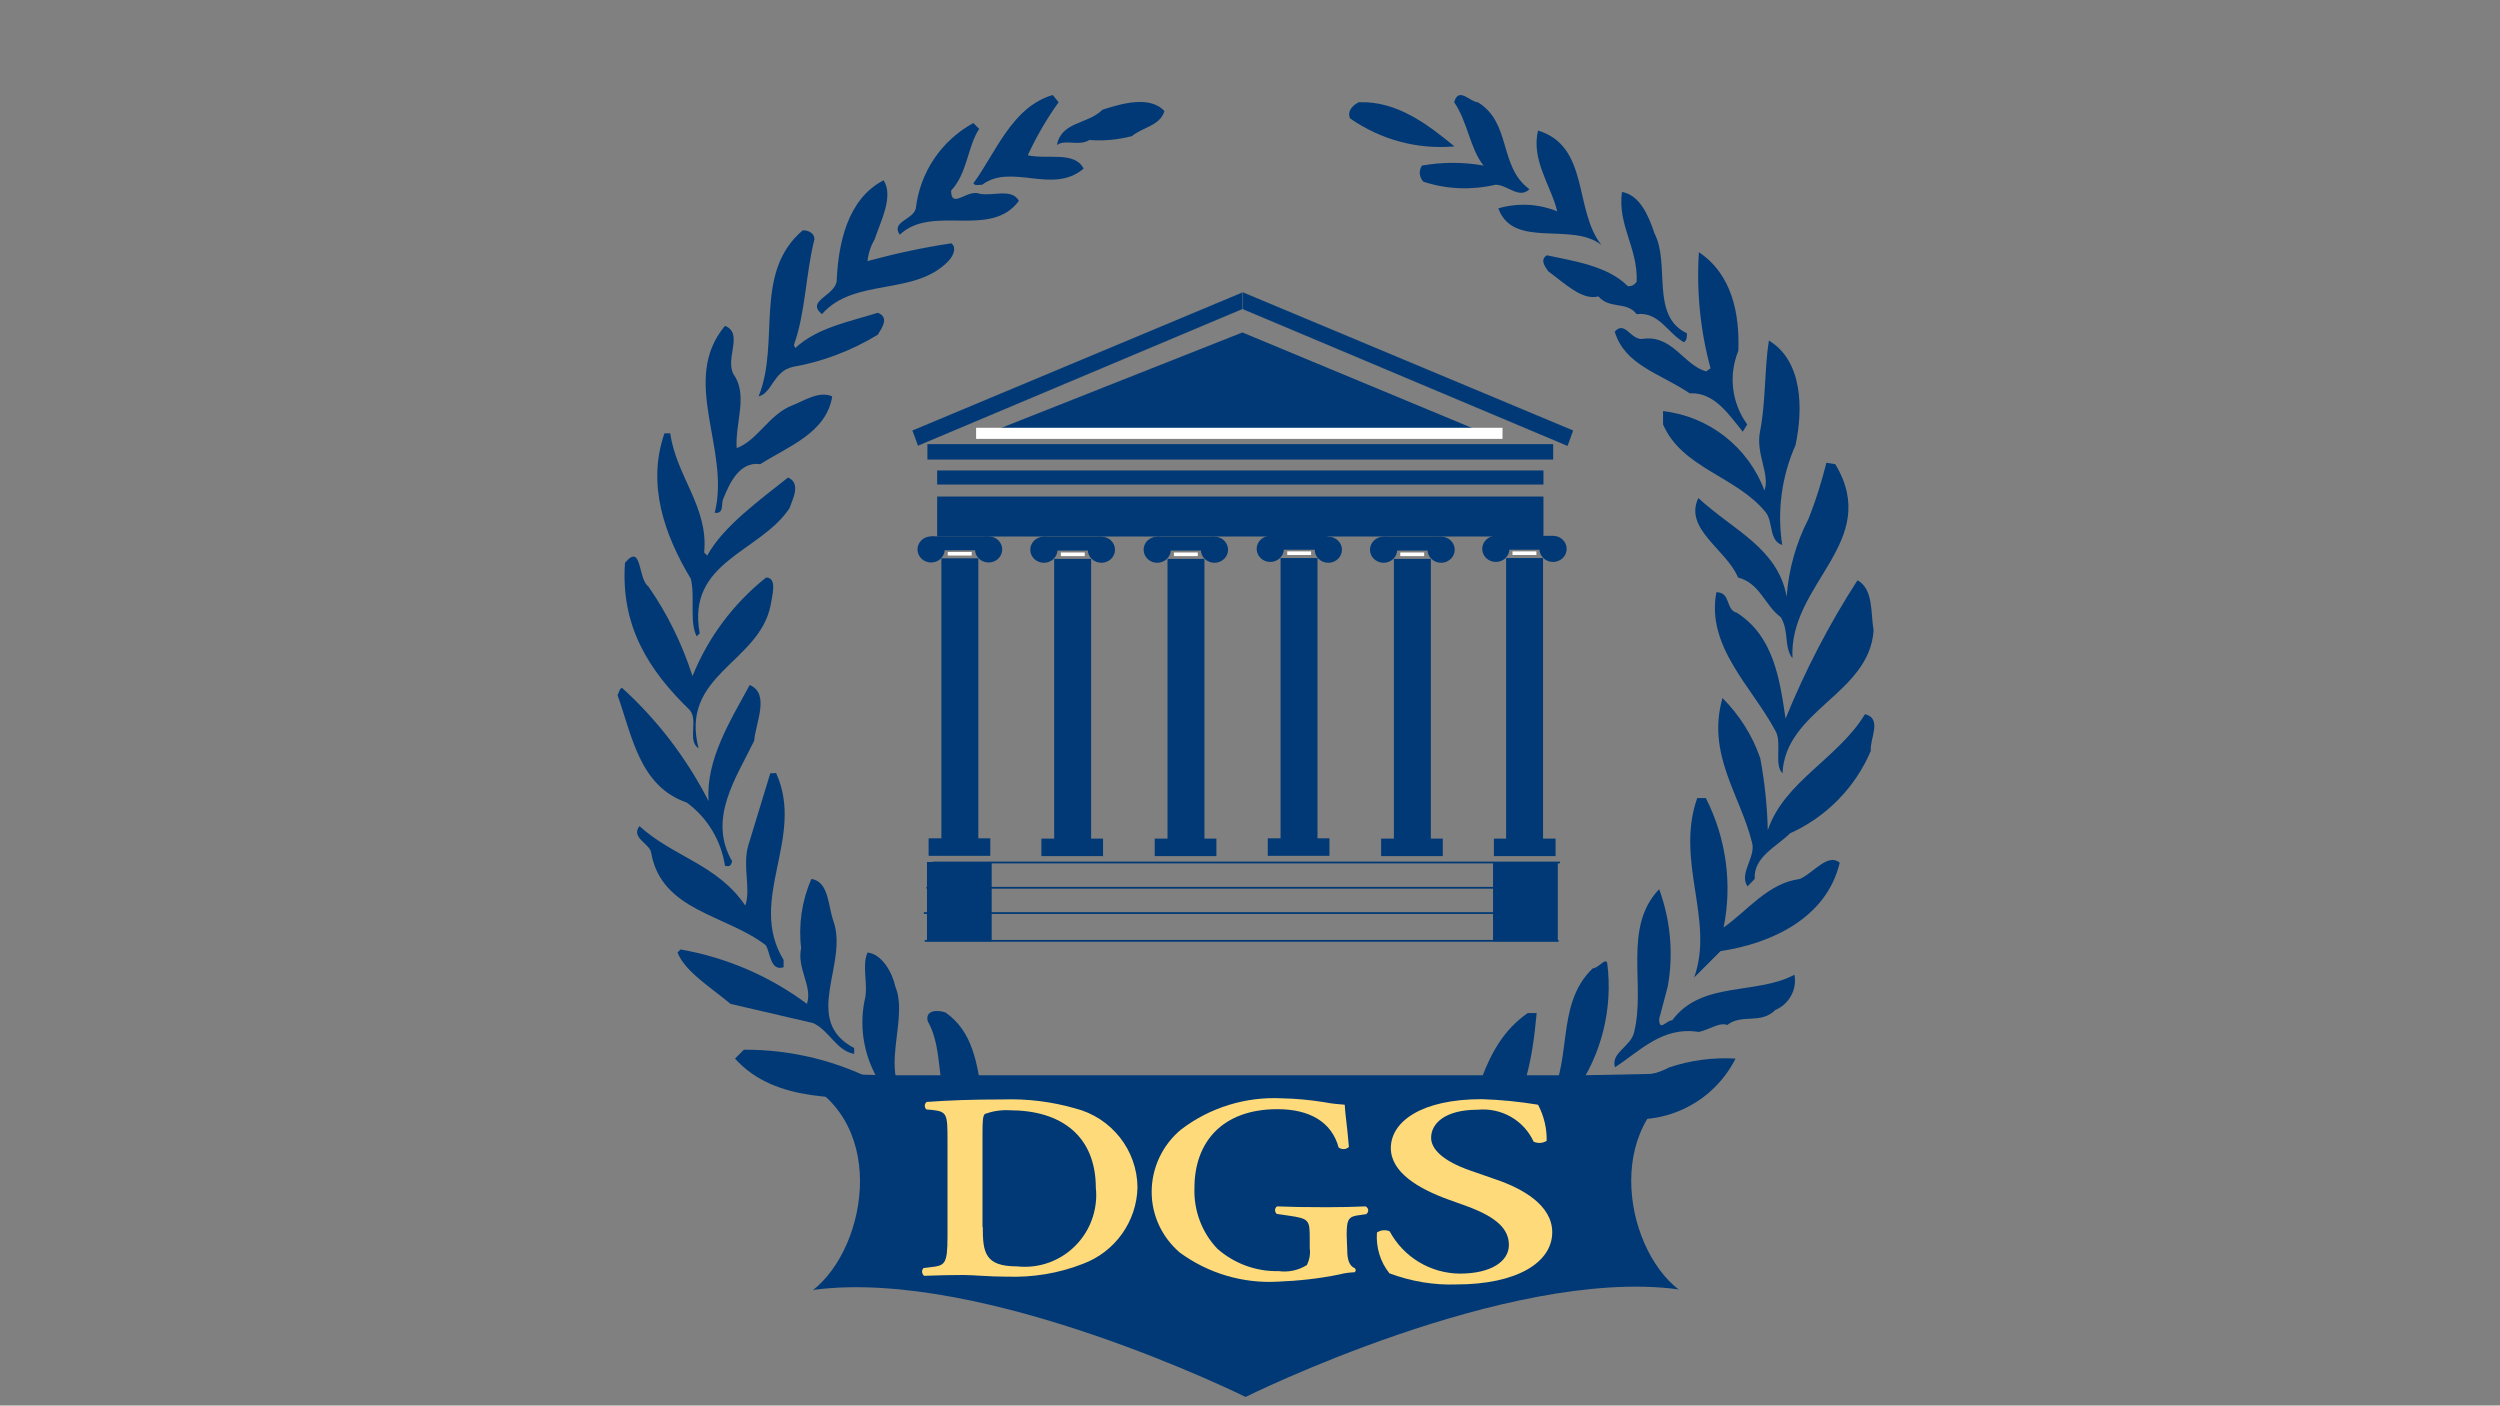 <?xml version="1.0" encoding="UTF-8"?>
<!-- Generator: Adobe Illustrator 26.5.0, SVG Export Plug-In . SVG Version: 6.00 Build 0)  -->
<svg xmlns="http://www.w3.org/2000/svg" xmlns:xlink="http://www.w3.org/1999/xlink" version="1.1" x="0px" y="0px" viewBox="0 0 900 506" style="enable-background:new 0 0 900 506;" xml:space="preserve">
<rect x="0" y="0" width="900" height="506" fill="#808080" stroke="none"/>
<style type="text/css">
	.st0{fill:#CCCCCC;}
	.st1{fill:#8C8C8C;}
	.st2{fill:#C4053B;}
	.st3{fill:#00008F;}
	.st4{fill:#FF1721;}
	.st5{fill:#FFFFFF;}
	.st6{fill:#003399;}
	.st7{fill-rule:evenodd;clip-rule:evenodd;fill:#FFFFFF;}
	.st8{fill:url(#SVGID_1_);}
	.st9{fill:url(#SVGID_00000134942976454589764790000009822603801459879057_);}
	.st10{fill:url(#SVGID_00000137819438871410557760000017101604856112150180_);}
	.st11{fill:url(#SVGID_00000032649313936600584710000002728090838578161590_);}
	.st12{fill:url(#SVGID_00000034770983773446048170000002413593889201074344_);}
	.st13{fill:url(#SVGID_00000083059430864332058950000001422061465603129254_);}
	.st14{fill:#231F20;}
	.st15{fill:#FFD400;}
	.st16{fill:#4C3E3D;}
	.st17{fill:#C4D600;}
	.st18{fill:#84BD00;}
	.st19{fill:#00AE53;}
	.st20{fill:#006341;}
	.st21{fill:#00874E;}
	.st22{fill:#070E57;}
	.st23{fill:#35A754;}
	.st24{fill:#F8B400;}
	.st25{fill:#86C440;}
	.st26{fill:#808084;}
	.st27{fill:#BEC0C2;}
	.st28{fill:#005366;}
	.st29{fill:#FFBA3A;}
	.st30{fill:url(#SVGID_00000052095928070737563310000014146743404978459052_);}
	.st31{fill:url(#SVGID_00000148655831144113764960000000806249400031444386_);}
	.st32{fill:url(#SVGID_00000060723577370490462570000011517338387325306269_);}
	.st33{clip-path:url(#SVGID_00000032607397207167057630000018244458950315051159_);}
	
		.st34{clip-path:url(#SVGID_00000099662047977492624110000004828469955932458384_);fill:url(#SVGID_00000047755836019074255940000001608575247959145608_);}
	.st35{fill:url(#SVGID_00000121273849732052169680000003443373363655792302_);}
	.st36{fill:url(#SVGID_00000166663238162200848540000004593697671390582946_);}
	.st37{clip-path:url(#SVGID_00000163071331456210561350000007165637974655899562_);}
	
		.st38{clip-path:url(#SVGID_00000183231591221589133140000017981272905379760261_);fill:url(#SVGID_00000036246711648177254180000011843197355564829348_);}
	.st39{fill:url(#SVGID_00000060019303585460440660000011980082917505376950_);}
	.st40{fill:url(#SVGID_00000122715545590339556840000016342657729831601029_);}
	.st41{fill:url(#SVGID_00000049927355691930278320000010009104115103345548_);}
	.st42{fill:url(#SVGID_00000102526461447301232560000015386096271632534969_);}
	.st43{fill:url(#SVGID_00000116196920766079947860000016156339765150263443_);}
	.st44{fill:#FFD100;}
	.st45{fill:#212721;}
	.st46{fill:#39A8E5;}
	.st47{fill:#164194;}
	.st48{fill:#212D5D;}
	.st49{fill:#322D2D;}
	.st50{fill-rule:evenodd;clip-rule:evenodd;fill:#322D2D;}
	.st51{clip-path:url(#SVGID_00000071524167333312043260000001228459227038963617_);fill:#E2231A;}
	.st52{fill:#1D1D1B;}
	.st53{clip-path:url(#SVGID_00000116204024576280651520000015407335186398088589_);fill:#1D1D1B;}
	.st54{clip-path:url(#SVGID_00000096058390675285700130000010716792769116117383_);fill:#1D1D1B;}
	.st55{clip-path:url(#SVGID_00000143605265322743698230000007266242090441739921_);fill:#E2231A;}
	.st56{clip-path:url(#SVGID_00000003814211672556792920000000457653199679992970_);fill:#1D1D1B;}
	.st57{clip-path:url(#SVGID_00000029752118599898208690000005365224250715856552_);fill:#FFFFFF;}
	.st58{fill:#E2E3E4;}
	.st59{fill:#00689D;}
	.st60{fill:#58595B;}
	.st61{fill-rule:evenodd;clip-rule:evenodd;fill:#58595B;}
	.st62{fill:#0078BF;}
	.st63{fill:#00843D;}
	.st64{fill:#4B4B45;}
	.st65{fill:#E3731C;}
	.st66{fill:#E669A2;}
	.st67{fill:#F3BC87;}
	.st68{fill:#EE9C34;}
	.st69{fill:#F3BE26;}
	.st70{fill:#DB4E18;}
	.st71{fill:#E88C14;}
	.st72{fill:#D1390D;}
	.st73{fill:#D85604;}
	.st74{fill:#C22303;}
	.st75{fill:#C14303;}
	.st76{fill:#AD1B02;}
	.st77{clip-path:url(#SVGID_00000037692341450090080180000017159955212071347384_);}
	.st78{clip-path:url(#SVGID_00000020398166424122377670000001777277652796725432_);fill:#00A6CA;}
	.st79{clip-path:url(#SVGID_00000080888728145259882220000016339425358122172307_);fill:#24274D;}
	.st80{clip-path:url(#SVGID_00000181084243802608013230000002868571912177162672_);fill:#24274D;}
	.st81{clip-path:url(#SVGID_00000004512475909605153190000012347294648374023577_);fill:#24274D;}
	.st82{clip-path:url(#SVGID_00000175321873405286758600000014646682260985812655_);fill:#24274D;}
	.st83{clip-path:url(#SVGID_00000149369483920771796740000000413781232792353718_);fill:#24274D;}
	.st84{clip-path:url(#SVGID_00000097490345064740647310000005192929282367946419_);fill:#24274D;}
	.st85{clip-path:url(#SVGID_00000114762483055838884430000007568687724078114200_);fill:#00A6CA;}
	.st86{fill:#6390B1;}
	.st87{fill:#002F5F;}
	.st88{fill:#4C575D;}
	.st89{fill:#C10A27;}
	.st90{fill:#E16A03;}
	.st91{fill:#95C11F;}
	.st92{fill:none;}
	.st93{fill:#0067A4;}
	.st94{fill:#463378;}
	.st95{fill:#28297D;}
	.st96{fill:#5B6971;}
	.st97{fill:#8F7332;}
	.st98{fill:#333333;}
	.st99{clip-path:url(#SVGID_00000084513592370389831040000001885382491393738170_);fill:#FEC5E4;}
	.st100{clip-path:url(#SVGID_00000084513592370389831040000001885382491393738170_);fill:#FEC4E5;}
	.st101{clip-path:url(#SVGID_00000084513592370389831040000001885382491393738170_);fill:#FEC3E6;}
	.st102{clip-path:url(#SVGID_00000084513592370389831040000001885382491393738170_);fill:#FEC2E7;}
	.st103{clip-path:url(#SVGID_00000084513592370389831040000001885382491393738170_);fill:#FDC3E7;}
	.st104{clip-path:url(#SVGID_00000084513592370389831040000001885382491393738170_);fill:#FCC3E8;}
	.st105{clip-path:url(#SVGID_00000084513592370389831040000001885382491393738170_);fill:#FBC4E8;}
	.st106{clip-path:url(#SVGID_00000084513592370389831040000001885382491393738170_);fill:#FAC5E9;}
	.st107{clip-path:url(#SVGID_00000084513592370389831040000001885382491393738170_);fill:#F9C6E9;}
	.st108{clip-path:url(#SVGID_00000084513592370389831040000001885382491393738170_);fill:#F8C6EA;}
	.st109{clip-path:url(#SVGID_00000084513592370389831040000001885382491393738170_);fill:#F7C7EA;}
	.st110{clip-path:url(#SVGID_00000084513592370389831040000001885382491393738170_);fill:#F6C8EB;}
	.st111{clip-path:url(#SVGID_00000084513592370389831040000001885382491393738170_);fill:#F5C8EB;}
	.st112{clip-path:url(#SVGID_00000084513592370389831040000001885382491393738170_);fill:#F4C9EC;}
	.st113{clip-path:url(#SVGID_00000084513592370389831040000001885382491393738170_);fill:#F3CAEC;}
	.st114{clip-path:url(#SVGID_00000084513592370389831040000001885382491393738170_);fill:#F2CBED;}
	.st115{clip-path:url(#SVGID_00000084513592370389831040000001885382491393738170_);fill:#F1CBED;}
	.st116{clip-path:url(#SVGID_00000084513592370389831040000001885382491393738170_);fill:#F0CCED;}
	.st117{clip-path:url(#SVGID_00000084513592370389831040000001885382491393738170_);fill:#EFCDEE;}
	.st118{clip-path:url(#SVGID_00000084513592370389831040000001885382491393738170_);fill:#EECDEE;}
	.st119{clip-path:url(#SVGID_00000084513592370389831040000001885382491393738170_);fill:#EDCEEF;}
	.st120{clip-path:url(#SVGID_00000084513592370389831040000001885382491393738170_);fill:#ECCFEF;}
	.st121{clip-path:url(#SVGID_00000084513592370389831040000001885382491393738170_);fill:#EBD0F0;}
	.st122{clip-path:url(#SVGID_00000084513592370389831040000001885382491393738170_);fill:#EAD0F0;}
	.st123{clip-path:url(#SVGID_00000084513592370389831040000001885382491393738170_);fill:#E9D1F1;}
	.st124{clip-path:url(#SVGID_00000084513592370389831040000001885382491393738170_);fill:#E8D2F1;}
	.st125{clip-path:url(#SVGID_00000084513592370389831040000001885382491393738170_);fill:#E7D2F2;}
	.st126{clip-path:url(#SVGID_00000084513592370389831040000001885382491393738170_);fill:#E6D3F2;}
	.st127{clip-path:url(#SVGID_00000084513592370389831040000001885382491393738170_);fill:#E5D4F3;}
	.st128{clip-path:url(#SVGID_00000084513592370389831040000001885382491393738170_);fill:#E4D5F3;}
	.st129{clip-path:url(#SVGID_00000084513592370389831040000001885382491393738170_);fill:#E2D5F3;}
	.st130{clip-path:url(#SVGID_00000084513592370389831040000001885382491393738170_);fill:#E1D6F4;}
	.st131{clip-path:url(#SVGID_00000084513592370389831040000001885382491393738170_);fill:#E0D7F4;}
	.st132{clip-path:url(#SVGID_00000084513592370389831040000001885382491393738170_);fill:#DFD7F5;}
	.st133{clip-path:url(#SVGID_00000084513592370389831040000001885382491393738170_);fill:#DED8F5;}
	.st134{clip-path:url(#SVGID_00000084513592370389831040000001885382491393738170_);fill:#DDD9F6;}
	.st135{clip-path:url(#SVGID_00000084513592370389831040000001885382491393738170_);fill:#DCD9F6;}
	.st136{clip-path:url(#SVGID_00000084513592370389831040000001885382491393738170_);fill:#DBDAF7;}
	.st137{clip-path:url(#SVGID_00000084513592370389831040000001885382491393738170_);fill:#DADBF7;}
	.st138{clip-path:url(#SVGID_00000084513592370389831040000001885382491393738170_);fill:#D9DCF8;}
	.st139{clip-path:url(#SVGID_00000084513592370389831040000001885382491393738170_);fill:#D8DCF8;}
	.st140{clip-path:url(#SVGID_00000084513592370389831040000001885382491393738170_);fill:#D7DDF9;}
	.st141{clip-path:url(#SVGID_00000084513592370389831040000001885382491393738170_);fill:#D6DEF9;}
	.st142{clip-path:url(#SVGID_00000084513592370389831040000001885382491393738170_);fill:#D5DEF9;}
	.st143{clip-path:url(#SVGID_00000084513592370389831040000001885382491393738170_);fill:#D4DFFA;}
	.st144{clip-path:url(#SVGID_00000084513592370389831040000001885382491393738170_);fill:#D3E0FA;}
	.st145{clip-path:url(#SVGID_00000084513592370389831040000001885382491393738170_);fill:#D2E1FB;}
	.st146{clip-path:url(#SVGID_00000084513592370389831040000001885382491393738170_);fill:#D1E1FB;}
	.st147{clip-path:url(#SVGID_00000084513592370389831040000001885382491393738170_);fill:#D0E2FC;}
	.st148{clip-path:url(#SVGID_00000084513592370389831040000001885382491393738170_);fill:#CFE3FC;}
	.st149{clip-path:url(#SVGID_00000084513592370389831040000001885382491393738170_);fill:#CEE3FD;}
	.st150{clip-path:url(#SVGID_00000084513592370389831040000001885382491393738170_);fill:#CDE4FD;}
	.st151{clip-path:url(#SVGID_00000084513592370389831040000001885382491393738170_);fill:#CCE5FE;}
	.st152{clip-path:url(#SVGID_00000084513592370389831040000001885382491393738170_);fill:#CBE6FE;}
	.st153{clip-path:url(#SVGID_00000084513592370389831040000001885382491393738170_);fill:#CAE6FF;}
	.st154{clip-path:url(#SVGID_00000084513592370389831040000001885382491393738170_);fill:#C9E7FF;}
	.st155{clip-path:url(#SVGID_00000084513592370389831040000001885382491393738170_);fill:#C8E7FF;}
	.st156{clip-path:url(#SVGID_00000084513592370389831040000001885382491393738170_);fill:#C7E8FF;}
	.st157{clip-path:url(#SVGID_00000084513592370389831040000001885382491393738170_);fill:#C6E8FF;}
	.st158{clip-path:url(#SVGID_00000084513592370389831040000001885382491393738170_);fill:#C5E8FE;}
	.st159{clip-path:url(#SVGID_00000084513592370389831040000001885382491393738170_);fill:#C4E9FE;}
	.st160{clip-path:url(#SVGID_00000084513592370389831040000001885382491393738170_);fill:#C3E9FE;}
	.st161{clip-path:url(#SVGID_00000084513592370389831040000001885382491393738170_);fill:#C2E9FE;}
	.st162{clip-path:url(#SVGID_00000084513592370389831040000001885382491393738170_);fill:#C1EAFE;}
	.st163{clip-path:url(#SVGID_00000084513592370389831040000001885382491393738170_);fill:#C0EAFE;}
	.st164{clip-path:url(#SVGID_00000084513592370389831040000001885382491393738170_);fill:#BFEAFD;}
	.st165{clip-path:url(#SVGID_00000084513592370389831040000001885382491393738170_);fill:#BEEBFD;}
	.st166{clip-path:url(#SVGID_00000084513592370389831040000001885382491393738170_);fill:#BDEBFD;}
	.st167{clip-path:url(#SVGID_00000084513592370389831040000001885382491393738170_);fill:#BCECFD;}
	.st168{clip-path:url(#SVGID_00000084513592370389831040000001885382491393738170_);fill:#BBECFD;}
	.st169{clip-path:url(#SVGID_00000084513592370389831040000001885382491393738170_);fill:#BAECFD;}
	.st170{clip-path:url(#SVGID_00000084513592370389831040000001885382491393738170_);fill:#B9EDFC;}
	.st171{clip-path:url(#SVGID_00000084513592370389831040000001885382491393738170_);fill:#B8EDFC;}
	.st172{clip-path:url(#SVGID_00000084513592370389831040000001885382491393738170_);fill:#B7EDFC;}
	.st173{clip-path:url(#SVGID_00000084513592370389831040000001885382491393738170_);fill:#B6EEFC;}
	.st174{clip-path:url(#SVGID_00000084513592370389831040000001885382491393738170_);fill:#B5EEFC;}
	.st175{clip-path:url(#SVGID_00000084513592370389831040000001885382491393738170_);fill:#B4EEFC;}
	.st176{clip-path:url(#SVGID_00000084513592370389831040000001885382491393738170_);fill:#B3EFFB;}
	.st177{clip-path:url(#SVGID_00000084513592370389831040000001885382491393738170_);fill:#B2EFFB;}
	.st178{clip-path:url(#SVGID_00000084513592370389831040000001885382491393738170_);fill:#B1EFFB;}
	.st179{clip-path:url(#SVGID_00000084513592370389831040000001885382491393738170_);fill:#B0F0FB;}
	.st180{clip-path:url(#SVGID_00000084513592370389831040000001885382491393738170_);fill:#AFF0FB;}
	.st181{clip-path:url(#SVGID_00000084513592370389831040000001885382491393738170_);fill:#AEF0FB;}
	.st182{clip-path:url(#SVGID_00000084513592370389831040000001885382491393738170_);fill:#ADF1FA;}
	.st183{clip-path:url(#SVGID_00000084513592370389831040000001885382491393738170_);fill:#ACF1FA;}
	.st184{clip-path:url(#SVGID_00000084513592370389831040000001885382491393738170_);fill:#ABF1FA;}
	.st185{clip-path:url(#SVGID_00000084513592370389831040000001885382491393738170_);fill:#AAF2FA;}
	.st186{clip-path:url(#SVGID_00000084513592370389831040000001885382491393738170_);fill:#A9F2FA;}
	.st187{clip-path:url(#SVGID_00000084513592370389831040000001885382491393738170_);fill:#A8F3FA;}
	.st188{clip-path:url(#SVGID_00000084513592370389831040000001885382491393738170_);fill:#A6F3F9;}
	.st189{clip-path:url(#SVGID_00000084513592370389831040000001885382491393738170_);fill:#A5F3F9;}
	.st190{clip-path:url(#SVGID_00000084513592370389831040000001885382491393738170_);fill:#A4F4F9;}
	.st191{clip-path:url(#SVGID_00000084513592370389831040000001885382491393738170_);fill:#A3F4F9;}
	.st192{clip-path:url(#SVGID_00000084513592370389831040000001885382491393738170_);fill:#A2F4F9;}
	.st193{clip-path:url(#SVGID_00000084513592370389831040000001885382491393738170_);fill:#A1F5F9;}
	.st194{clip-path:url(#SVGID_00000084513592370389831040000001885382491393738170_);fill:#A0F5F8;}
	.st195{clip-path:url(#SVGID_00000084513592370389831040000001885382491393738170_);fill:#9FF5F8;}
	.st196{clip-path:url(#SVGID_00000084513592370389831040000001885382491393738170_);fill:#9EF6F8;}
	.st197{clip-path:url(#SVGID_00000084513592370389831040000001885382491393738170_);fill:#9DF6F8;}
	.st198{clip-path:url(#SVGID_00000084513592370389831040000001885382491393738170_);fill:#9CF6F8;}
	.st199{clip-path:url(#SVGID_00000084513592370389831040000001885382491393738170_);fill:#9BF7F8;}
	.st200{clip-path:url(#SVGID_00000084513592370389831040000001885382491393738170_);fill:#9AF7F7;}
	.st201{clip-path:url(#SVGID_00000084513592370389831040000001885382491393738170_);fill:#99F7F7;}
	.st202{clip-path:url(#SVGID_00000084513592370389831040000001885382491393738170_);fill:#98F8F7;}
	.st203{clip-path:url(#SVGID_00000084513592370389831040000001885382491393738170_);fill:#97F8F7;}
	.st204{clip-path:url(#SVGID_00000084513592370389831040000001885382491393738170_);fill:#96F8F7;}
	.st205{clip-path:url(#SVGID_00000084513592370389831040000001885382491393738170_);fill:#95F9F7;}
	.st206{clip-path:url(#SVGID_00000084513592370389831040000001885382491393738170_);fill:#94F9F6;}
	.st207{clip-path:url(#SVGID_00000084513592370389831040000001885382491393738170_);fill:#93F9F6;}
	.st208{clip-path:url(#SVGID_00000084513592370389831040000001885382491393738170_);fill:#92FAF6;}
	.st209{clip-path:url(#SVGID_00000084513592370389831040000001885382491393738170_);fill:#91FAF6;}
	.st210{clip-path:url(#SVGID_00000084513592370389831040000001885382491393738170_);fill:#90FBF6;}
	.st211{clip-path:url(#SVGID_00000084513592370389831040000001885382491393738170_);fill:#8FFBF6;}
	.st212{clip-path:url(#SVGID_00000084513592370389831040000001885382491393738170_);fill:#8EFBF5;}
	.st213{clip-path:url(#SVGID_00000084513592370389831040000001885382491393738170_);fill:#8DFCF5;}
	.st214{clip-path:url(#SVGID_00000181052443596319582260000006885221459905577899_);fill:#FFE2CD;}
	.st215{clip-path:url(#SVGID_00000181052443596319582260000006885221459905577899_);fill:#FFE1CE;}
	.st216{clip-path:url(#SVGID_00000181052443596319582260000006885221459905577899_);fill:#FFE0CF;}
	.st217{clip-path:url(#SVGID_00000181052443596319582260000006885221459905577899_);fill:#FFDFD0;}
	.st218{clip-path:url(#SVGID_00000181052443596319582260000006885221459905577899_);fill:#FFDED0;}
	.st219{clip-path:url(#SVGID_00000181052443596319582260000006885221459905577899_);fill:#FFDDD1;}
	.st220{clip-path:url(#SVGID_00000181052443596319582260000006885221459905577899_);fill:#FFDCD2;}
	.st221{clip-path:url(#SVGID_00000181052443596319582260000006885221459905577899_);fill:#FFDBD3;}
	.st222{clip-path:url(#SVGID_00000181052443596319582260000006885221459905577899_);fill:#FFDAD4;}
	.st223{clip-path:url(#SVGID_00000181052443596319582260000006885221459905577899_);fill:#FFD9D5;}
	.st224{clip-path:url(#SVGID_00000181052443596319582260000006885221459905577899_);fill:#FFD8D5;}
	.st225{clip-path:url(#SVGID_00000181052443596319582260000006885221459905577899_);fill:#FFD7D6;}
	.st226{clip-path:url(#SVGID_00000181052443596319582260000006885221459905577899_);fill:#FFD6D7;}
	.st227{clip-path:url(#SVGID_00000181052443596319582260000006885221459905577899_);fill:#FFD5D8;}
	.st228{clip-path:url(#SVGID_00000181052443596319582260000006885221459905577899_);fill:#FFD4D9;}
	.st229{clip-path:url(#SVGID_00000181052443596319582260000006885221459905577899_);fill:#FFD3DA;}
	.st230{clip-path:url(#SVGID_00000181052443596319582260000006885221459905577899_);fill:#FED1DA;}
	.st231{clip-path:url(#SVGID_00000181052443596319582260000006885221459905577899_);fill:#FED0DB;}
	.st232{clip-path:url(#SVGID_00000181052443596319582260000006885221459905577899_);fill:#FECFDC;}
	.st233{clip-path:url(#SVGID_00000181052443596319582260000006885221459905577899_);fill:#FECEDD;}
	.st234{clip-path:url(#SVGID_00000181052443596319582260000006885221459905577899_);fill:#FECDDE;}
	.st235{clip-path:url(#SVGID_00000181052443596319582260000006885221459905577899_);fill:#FECCDF;}
	.st236{clip-path:url(#SVGID_00000181052443596319582260000006885221459905577899_);fill:#FECBDF;}
	.st237{clip-path:url(#SVGID_00000181052443596319582260000006885221459905577899_);fill:#FECAE0;}
	.st238{clip-path:url(#SVGID_00000181052443596319582260000006885221459905577899_);fill:#FEC9E1;}
	.st239{clip-path:url(#SVGID_00000181052443596319582260000006885221459905577899_);fill:#FEC8E2;}
	.st240{clip-path:url(#SVGID_00000181052443596319582260000006885221459905577899_);fill:#FEC7E3;}
	.st241{clip-path:url(#SVGID_00000181052443596319582260000006885221459905577899_);fill:#FEC6E4;}
	.st242{clip-path:url(#SVGID_00000181052443596319582260000006885221459905577899_);fill:#FEC5E4;}
	.st243{clip-path:url(#SVGID_00000181052443596319582260000006885221459905577899_);fill:#FEC4E5;}
	.st244{clip-path:url(#SVGID_00000181052443596319582260000006885221459905577899_);fill:#FEC3E6;}
	.st245{clip-path:url(#SVGID_00000181052443596319582260000006885221459905577899_);fill:#FEC2E7;}
	.st246{clip-path:url(#SVGID_00000181052443596319582260000006885221459905577899_);fill:#FDC3E7;}
	.st247{clip-path:url(#SVGID_00000181052443596319582260000006885221459905577899_);fill:#FCC3E8;}
	.st248{clip-path:url(#SVGID_00000181052443596319582260000006885221459905577899_);fill:#FBC4E8;}
	.st249{clip-path:url(#SVGID_00000181052443596319582260000006885221459905577899_);fill:#FAC5E9;}
	.st250{clip-path:url(#SVGID_00000181052443596319582260000006885221459905577899_);fill:#F9C6E9;}
	.st251{clip-path:url(#SVGID_00000181052443596319582260000006885221459905577899_);fill:#F8C6EA;}
	.st252{clip-path:url(#SVGID_00000181052443596319582260000006885221459905577899_);fill:#F7C7EA;}
	.st253{clip-path:url(#SVGID_00000181052443596319582260000006885221459905577899_);fill:#F6C8EB;}
	.st254{clip-path:url(#SVGID_00000181052443596319582260000006885221459905577899_);fill:#F5C8EB;}
	.st255{clip-path:url(#SVGID_00000181052443596319582260000006885221459905577899_);fill:#F4C9EC;}
	.st256{clip-path:url(#SVGID_00000181052443596319582260000006885221459905577899_);fill:#F3CAEC;}
	.st257{clip-path:url(#SVGID_00000181052443596319582260000006885221459905577899_);fill:#F2CBED;}
	.st258{clip-path:url(#SVGID_00000181052443596319582260000006885221459905577899_);fill:#F1CBED;}
	.st259{clip-path:url(#SVGID_00000181052443596319582260000006885221459905577899_);fill:#F0CCED;}
	.st260{clip-path:url(#SVGID_00000181052443596319582260000006885221459905577899_);fill:#EFCDEE;}
	.st261{clip-path:url(#SVGID_00000181052443596319582260000006885221459905577899_);fill:#EECDEE;}
	.st262{clip-path:url(#SVGID_00000181052443596319582260000006885221459905577899_);fill:#EDCEEF;}
	.st263{clip-path:url(#SVGID_00000181052443596319582260000006885221459905577899_);fill:#ECCFEF;}
	.st264{clip-path:url(#SVGID_00000181052443596319582260000006885221459905577899_);fill:#EBD0F0;}
	.st265{clip-path:url(#SVGID_00000181052443596319582260000006885221459905577899_);fill:#EAD0F0;}
	.st266{clip-path:url(#SVGID_00000181052443596319582260000006885221459905577899_);fill:#E9D1F1;}
	.st267{clip-path:url(#SVGID_00000181052443596319582260000006885221459905577899_);fill:#E8D2F1;}
	.st268{clip-path:url(#SVGID_00000181052443596319582260000006885221459905577899_);fill:#E7D2F2;}
	.st269{clip-path:url(#SVGID_00000181052443596319582260000006885221459905577899_);fill:#E6D3F2;}
	.st270{clip-path:url(#SVGID_00000181052443596319582260000006885221459905577899_);fill:#E5D4F3;}
	.st271{clip-path:url(#SVGID_00000181052443596319582260000006885221459905577899_);fill:#E4D5F3;}
	.st272{clip-path:url(#SVGID_00000181052443596319582260000006885221459905577899_);fill:#E2D5F3;}
	.st273{clip-path:url(#SVGID_00000181052443596319582260000006885221459905577899_);fill:#E1D6F4;}
	.st274{clip-path:url(#SVGID_00000181052443596319582260000006885221459905577899_);fill:#E0D7F4;}
	.st275{clip-path:url(#SVGID_00000181052443596319582260000006885221459905577899_);fill:#DFD7F5;}
	.st276{clip-path:url(#SVGID_00000181052443596319582260000006885221459905577899_);fill:#DED8F5;}
	.st277{clip-path:url(#SVGID_00000181052443596319582260000006885221459905577899_);fill:#DDD9F6;}
	.st278{clip-path:url(#SVGID_00000181052443596319582260000006885221459905577899_);fill:#DCD9F6;}
	.st279{clip-path:url(#SVGID_00000181052443596319582260000006885221459905577899_);fill:#DBDAF7;}
	.st280{clip-path:url(#SVGID_00000181052443596319582260000006885221459905577899_);fill:#DADBF7;}
	.st281{clip-path:url(#SVGID_00000181052443596319582260000006885221459905577899_);fill:#D9DCF8;}
	.st282{clip-path:url(#SVGID_00000181052443596319582260000006885221459905577899_);fill:#D8DCF8;}
	.st283{clip-path:url(#SVGID_00000181052443596319582260000006885221459905577899_);fill:#D7DDF9;}
	.st284{fill:#133A62;}
	.st285{fill:#25597E;}
	.st286{fill:#30698C;}
	.st287{fill:#3A7C9D;}
	.st288{fill:#4490B3;}
	.st289{fill:#1A496F;}
	.st290{fill:#5EBF97;}
	.st291{fill:#2A385A;}
	.st292{fill:#A32035;}
	.st293{fill:#636569;}
	.st294{fill-rule:evenodd;clip-rule:evenodd;fill:#636569;}
	.st295{fill:#336699;}
	.st296{fill:#FFCC33;}
	.st297{fill-rule:evenodd;clip-rule:evenodd;fill:#00509E;}
	.st298{fill-rule:evenodd;clip-rule:evenodd;fill:#FFEC00;}
	.st299{fill-rule:evenodd;clip-rule:evenodd;fill:#1B1918;}
	.st300{fill:#00509E;}
	.st301{fill:#007DC5;}
	.st302{fill:url(#SVGID_00000170961470062132145640000003047745703655093382_);}
	.st303{fill:url(#SVGID_00000033347968347522387200000016824144906707662522_);}
	.st304{fill:url(#SVGID_00000160905997777813068010000002784662911748504248_);}
	.st305{fill:url(#SVGID_00000134939081766406907920000007880158285404479643_);}
	.st306{fill:url(#SVGID_00000108286918679427374330000016811346339482275766_);}
	.st307{fill:url(#SVGID_00000114051458937012438370000016566500340844150696_);}
	.st308{fill:url(#SVGID_00000083091359181252204410000009654388252339653544_);}
	.st309{fill:url(#SVGID_00000079466858652239440290000006727700724395617190_);}
	.st310{fill:url(#SVGID_00000140697522478853358300000008465704157584349099_);}
	.st311{fill:#243E86;}
	.st312{fill:#A100FF;}
	.st313{fill:#E11937;}
	.st314{fill:#EF008E;}
	.st315{fill:#2A4C87;}
	.st316{fill:#2E4E88;}
	.st317{fill:#1F3D70;}
	.st318{fill:#194C88;}
	.st319{fill:#3468A3;}
	.st320{fill:#4C8DCB;}
	.st321{fill:#3498B3;}
	.st322{fill:#0AA496;}
	.st323{fill:#00AA75;}
	.st324{fill:#4FBA6A;}
	.st325{fill:#7EC45F;}
	.st326{fill:#4C609B;}
	.st327{fill:#54669F;}
	.st328{fill:#746FA7;}
	.st329{fill:#99558E;}
	.st330{fill:#AF3379;}
	.st331{fill:#BE266A;}
	.st332{fill:#D4525C;}
	.st333{fill:#E0654F;}
	.st334{fill:#F57F2A;}
	.st335{fill:#F89828;}
	.st336{fill:#FEC127;}
	.st337{fill:#FED627;}
	.st338{fill:#351A55;}
	.st339{fill-rule:evenodd;clip-rule:evenodd;}
	.st340{fill:#778D8D;}
	.st341{fill:#545451;}
	.st342{fill:#00AA9B;}
	.st343{fill:#232D4B;}
	.st344{fill:#86BC25;}
	.st345{fill:#005172;}
	.st346{fill:#3095B4;}
	.st347{fill:#5DC2BF;}
	.st348{fill:#1B1819;}
	.st349{fill:#02A3A3;}
	.st350{fill:#00101D;}
	.st351{fill:#00C43C;}
	.st352{fill:#4A4A49;}
	.st353{fill-rule:evenodd;clip-rule:evenodd;fill:#007CB6;}
	.st354{fill-rule:evenodd;clip-rule:evenodd;fill:#1F272E;}
	.st355{fill:#0072AF;}
	.st356{fill:#00467F;}
	.st357{fill:#F4C200;}
	.st358{fill:#B5007C;}
	.st359{fill:#C7D100;}
	.st360{fill:#E85911;}
	.st361{fill:#595194;}
	.st362{fill:#059BD2;}
	.st363{fill-rule:evenodd;clip-rule:evenodd;fill:#FC6600;}
	.st364{fill:#FC6600;}
	.st365{fill:#ED1A3B;}
	.st366{fill-rule:evenodd;clip-rule:evenodd;fill:#ED1A3B;}
	.st367{fill:#FF0000;}
	.st368{clip-path:url(#SVGID_00000033344664393250923340000008589444843716779905_);}
	.st369{fill:#EAAA00;}
	.st370{fill:#9D2235;}
	.st371{clip-path:url(#SVGID_00000140012883750398244140000004164974406105433511_);}
	.st372{fill:#FFC233;}
	.st373{fill:#C40E3E;}
	.st374{clip-path:url(#SVGID_00000021827968191342021810000008710080512271138222_);}
	.st375{fill:#ED1C24;}
	.st376{fill:#B20D35;}
	.st377{fill:#F5970F;}
	.st378{fill:#59585A;}
	.st379{fill:#B1B2B4;}
	.st380{fill:#003DA6;}
	.st381{fill:#007FA9;}
	.st382{fill:#FFB71B;}
	.st383{fill-rule:evenodd;clip-rule:evenodd;fill:#107ACA;}
	.st384{fill:#107ACA;}
	.st385{fill:#4181D0;}
	.st386{opacity:0.55;fill:url(#SVGID_00000060010387760439499070000003753975221512431021_);enable-background:new    ;}
	.st387{fill:#FDE100;}
	.st388{fill-rule:evenodd;clip-rule:evenodd;fill:#003882;}
	.st389{fill-rule:evenodd;clip-rule:evenodd;fill:#002364;}
	.st390{fill-rule:evenodd;clip-rule:evenodd;fill:#D70064;}
	.st391{fill-rule:evenodd;clip-rule:evenodd;fill:#00B4AA;}
	.st392{fill:#E86F2A;}
	.st393{fill:#2370B8;}
	.st394{fill:#0F059E;}
	.st395{fill:none;stroke:#FFFFFF;stroke-width:4.400000e-02;stroke-miterlimit:10;}
	.st396{fill-rule:evenodd;clip-rule:evenodd;fill:#FE5716;}
	.st397{fill:#10367A;}
	.st398{fill:#C5281C;}
	.st399{fill:#0058A3;}
	.st400{fill:#FFDB00;}
	.st401{fill:#FFDD05;}
	.st402{fill:#FF4612;}
	.st403{fill:#253746;}
	.st404{fill:#274185;}
	.st405{fill:#1E3250;}
	.st406{clip-path:url(#SVGID_00000024684900117652643820000012394361733528479112_);fill:#1B3281;}
	.st407{fill-rule:evenodd;clip-rule:evenodd;fill:#12ABDB;}
	.st408{fill-rule:evenodd;clip-rule:evenodd;fill:#0070AD;}
	.st409{fill:#304E69;}
	.st410{fill:#1C9DD4;}
	.st411{fill:#00563F;}
	.st412{fill:#27509B;}
	.st413{fill:#183964;}
	.st414{fill:#EEB111;}
	.st415{fill:#ED1C2E;}
	.st416{fill-rule:evenodd;clip-rule:evenodd;fill:#0061A9;}
	.st417{fill-rule:evenodd;clip-rule:evenodd;fill:#FFE822;}
	.st418{fill-rule:evenodd;clip-rule:evenodd;fill:#040506;}
	.st419{fill:#142559;}
	.st420{fill:#E00025;}
	.st421{fill:#006680;}
	.st422{fill:#005EAD;}
	.st423{fill:#001E50;}
	.st424{fill:#E30613;}
	.st425{fill:#6EC2B3;}
	.st426{fill:#F26724;}
	.st427{fill:#12100B;}
	.st428{fill:#254A9A;}
	.st429{fill:url(#path2982_00000111913674102325326270000014268204551248724411_);}
	.st430{fill:#E01D22;}
	.st431{fill:#337993;}
	.st432{fill:#81A4AB;}
	.st433{fill:none;stroke:#81A4AB;stroke-width:1.5;stroke-miterlimit:10;}
	.st434{fill:none;stroke:#337993;stroke-width:1.5;stroke-miterlimit:10;}
	.st435{fill:#004554;}
	.st436{fill:#C4C31E;}
	.st437{fill:#181716;}
	.st438{clip-path:url(#SVGID_00000155837857861676829410000010317128580709476485_);}
	.st439{clip-path:url(#SVGID_00000010311435517796038800000015748352748094417042_);}
	.st440{fill:#004494;}
	.st441{fill:#69AAC7;}
	.st442{fill:#50AE2F;}
	.st443{fill:#72C6A5;}
	.st444{fill:#006892;}
	.st445{fill:#E51202;}
	.st446{fill:#1D1C20;}
	.st447{fill:#F47D30;}
	.st448{fill:#555658;}
	.st449{fill:#569BBE;}
	.st450{fill:#0099DE;}
	.st451{fill:#007EC1;}
	.st452{fill:#00406E;}
	.st453{fill:#001836;}
	.st454{fill:#3E3D40;}
	.st455{fill-rule:evenodd;clip-rule:evenodd;fill:#2C53A0;}
	.st456{opacity:0.7;}
	.st457{clip-path:url(#SVGID_00000038372853526048987940000013565437504960411039_);}
	.st458{clip-path:url(#SVGID_00000047760346301905382980000010925183292623920813_);}
	.st459{clip-path:url(#SVGID_00000142141287275296846990000013347926499506015416_);}
	.st460{clip-path:url(#SVGID_00000106143724799885824290000007445921315840429460_);}
	.st461{fill:#76BF43;}
	.st462{fill:#FFF100;}
	.st463{fill:#CE1F36;}
	.st464{fill:#283877;}
	.st465{fill:#19458F;}
	.st466{fill:#EB172B;}
	.st467{fill:#002856;}
	.st468{fill:#E20074;}
	.st469{fill:#292F7C;}
	.st470{fill:#C00C1D;}
	.st471{fill:#666666;}
	.st472{fill:#007858;}
	.st473{fill:#72787A;}
	.st474{fill:#002F60;}
	.st475{fill:#005CA6;}
	.st476{fill:#D3D62E;}
	.st477{fill:#0A2D82;}
	.st478{fill:#EC111A;}
	.st479{fill:#00A2C7;}
	.st480{fill:#EC4025;}
	.st481{fill:#558618;}
	.st482{fill:#B2D235;}
	.st483{fill:#FFD700;}
	.st484{fill:#EC1C24;}
	.st485{fill:#C10239;}
	.st486{fill:#FF6600;}
	.st487{fill:#DB1F26;}
	.st488{fill-rule:evenodd;clip-rule:evenodd;fill:#FB9634;}
	.st489{fill:#F68B1F;}
	.st490{fill:#EBB300;}
	.st491{fill-rule:evenodd;clip-rule:evenodd;fill:#0000A4;}
	.st492{fill:#F7941D;}
	.st493{fill:#0073B6;}
	.st494{fill:#104274;}
	.st495{clip-path:url(#SVGID_00000050664148146832263930000004394579597075627139_);fill:#4A4A49;}
	.st496{clip-path:url(#SVGID_00000052819682440493673460000001759245021314500495_);}
	.st497{clip-path:url(#SVGID_00000008126280769408860700000011890632432191464623_);}
	.st498{clip-path:url(#SVGID_00000022545276293929046750000000198686237018234813_);}
	.st499{clip-path:url(#SVGID_00000073678943940699757080000017092919737806475694_);fill:#63C3D1;}
	.st500{clip-path:url(#SVGID_00000040536382777335789120000001638081704618272922_);fill:#008BD2;}
	.st501{fill:#575756;}
	.st502{clip-path:url(#SVGID_00000070110683835422855160000014719435641673061540_);}
	.st503{fill:#181715;}
	.st504{fill:url(#SVGID_00000029727297926801953640000015646434356555128462_);}
	.st505{fill-rule:evenodd;clip-rule:evenodd;fill:#EC1D24;}
	.st506{fill-rule:evenodd;clip-rule:evenodd;fill:#112268;}
	.st507{fill:#00205B;}
	.st508{fill:#80C343;}
	.st509{fill-rule:evenodd;clip-rule:evenodd;fill:#EF4E30;}
	.st510{fill:#02104F;}
	.st511{fill:#194338;}
	.st512{fill:none;stroke:#B78F1A;stroke-width:5.476;}
	.st513{fill:#EFDB32;}
	.st514{fill:#E6C83D;}
	.st515{fill:none;stroke:#B78F1A;stroke-width:2.282;}
	.st516{fill:#4975B8;}
	.st517{fill:none;stroke:#B78F1A;stroke-width:0.913;}
	.st518{fill:#98D8FA;}
	.st519{fill:#2E6E17;}
	.st520{fill:#6EA209;}
	.st521{fill:#85BD68;}
	.st522{fill:#427129;}
	.st523{fill:none;stroke:#B78F1A;stroke-width:4.107;}
	.st524{fill:none;stroke:#000000;stroke-width:7.945;}
	.st525{fill:#875316;}
	.st526{fill:#B78F1A;}
	.st527{fill:#E5C239;}
	.st528{fill:#2A6807;}
	.st529{fill:#669B16;}
	.st530{fill:#222E64;}
	.st531{fill:#71331B;}
	.st532{fill:none;stroke:#B78F1A;stroke-width:3.012;}
	.st533{fill:none;stroke:#B78F1A;stroke-width:2.738;}
	.st534{fill:#BDD4EF;}
	.st535{fill:#98D8FA;stroke:#B78F1A;stroke-width:0.496;}
	.st536{fill:none;stroke:#B78F1A;stroke-width:0.496;}
	.st537{fill:#17473A;}
	.st538{fill:none;stroke:#B78F1A;stroke-width:0.456;}
	.st539{fill:#98D8FA;stroke:#B78F1A;stroke-width:0.456;}
	.st540{fill:#EE2722;}
	.st541{fill:#40C706;}
	.st542{fill:#002391;}
	.st543{fill:#FFCE0A;}
	.st544{clip-path:url(#SVGID_00000078044606017674332740000003046204048759478431_);fill:#010101;}
	.st545{fill:#010101;}
	.st546{fill:#2476B9;}
	.st547{fill:#98C21F;}
	.st548{fill:#24377D;}
	.st549{fill-rule:evenodd;clip-rule:evenodd;fill:#1162A5;}
	.st550{fill:#E51636;}
	.st551{fill-rule:evenodd;clip-rule:evenodd;fill:#E51636;}
	.st552{fill:#D71E25;}
	.st553{fill:#00DC06;}
	.st554{fill:#C74634;}
	.st555{fill:#6185C4;}
	.st556{fill:url(#Path_6_00000021811322808491100420000000334616370095391897_);}
	.st557{fill-rule:evenodd;clip-rule:evenodd;fill:url(#SVGID_00000051344963853264467830000007482749527245493940_);}
	.st558{fill-rule:evenodd;clip-rule:evenodd;fill:#989A9C;}
	.st559{fill-rule:evenodd;clip-rule:evenodd;fill:#BF0E88;}
	.st560{fill-rule:evenodd;clip-rule:evenodd;fill:#231F20;}
	.st561{fill:#E5173F;}
	.st562{fill-rule:evenodd;clip-rule:evenodd;fill:#E5173F;}
	.st563{fill:#221E1F;}
	.st564{fill:#2C2F73;}
	.st565{fill:#5EBFD4;}
	.st566{fill:#E52B34;}
	.st567{fill:#E51535;}
	.st568{fill-rule:evenodd;clip-rule:evenodd;fill:#D7DCDF;}
	.st569{fill-rule:evenodd;clip-rule:evenodd;fill:#002A58;}
	.st570{fill-rule:evenodd;clip-rule:evenodd;fill:#CFAE59;}
	.st571{fill-rule:evenodd;clip-rule:evenodd;fill:#BB2534;}
	.st572{fill:#003976;}
	.st573{fill:#003976;stroke:#003976;stroke-width:6.370000e-02;}
	.st574{fill:#003976;stroke:#003976;stroke-width:0.382;}
	.st575{fill:none;stroke:#003976;stroke-width:0.637;}
	.st576{fill:#FFDA7A;}
</style>
<g id="backgrouns">
</g>
<g id="Layer_2">

	<g>
		<path class="st572" d="M381.1,36.8c-4.3,6-8,12.4-11.1,19.1c6.9,1.6,16.9-1.6,20.1,4.8c-11.1,9.5-25.9-2.1-36.5,5.8    c-1.1,0-2.6,0.5-3.2-0.5c7.9-10.6,13.8-27.5,28.6-31.8L381.1,36.8z"></path>
		<path class="st572" d="M550.6,68.1c-3.7,3.7-7.9-1.6-12.2-1.6c-8.6,2-17.6,1.7-26-1.1c-1.5-1.6-1.7-4-0.5-5.8    c7.4-1.3,14.9-1.3,22.2,0c-4.8-5.8-5.8-15.9-10.6-22.8c1.6-5.8,5.8,0,8.5,0C544.2,44.2,539.5,60.1,550.6,68.1z"></path>
		<path class="st572" d="M419.2,40c-1.6,5.3-7.9,5.8-11.7,9c-5,1.3-10.1,1.8-15.3,1.4c-4,2.4-8.6-0.4-11.7,1.8    c1.6-8.5,11.1-7.4,16.4-12.7C403.4,37.4,413.9,34.2,419.2,40z"></path>
		<path class="st572" d="M523.6,52.7c-13.3,1.2-26.6-2.4-37.6-10.1c-1.1-2.7,1.1-4.8,3.2-5.8C502.9,36.3,514,44.8,523.6,52.7z"></path>
		<path class="st572" d="M352.5,46.4c-4.2,6.4-4.2,15.9-10.1,22.2c0,6.9,5.8-0.5,10.1,1.1c4.8,1.1,11.7-2.1,14.3,2.6    c-10.1,13.8-31.2,1.1-42.9,12.2c-3.2-4.8,4.8-5.3,5.8-9.5c1.5-13,9.2-24.4,20.7-30.7L352.5,46.4z"></path>
		<path class="st572" d="M576.5,88.2c-10.6-8.5-31.8,1.6-37.1-13.2c7-2,14.4-1.7,21.2,1.1c-2.1-9-9.5-18.5-6.9-29.1    C572.3,52.7,566.5,75.5,576.5,88.2z"></path>
		<path class="st572" d="M314.9,86.1c-1.4,2.4-2.3,5.1-2.6,7.9c9.9-2.7,20-4.9,30.2-6.4c2.1,1.6,0.5,4.8-1.1,6.4    c-12.2,12.7-33.9,5.8-45.5,19.1c-5.8-4.8,4.2-6.4,5.3-11.7c0.5-13.2,3.7-29.7,16.9-36.5C321.8,70.7,317,79.7,314.9,86.1z"></path>
		<path class="st572" d="M595.6,84c5.8,11.1-1.6,29.7,11.7,36c0,1.1,0,2.6-1.1,3.2c-5.8-3.2-9-11.1-17-10.1    c-3.7-4.8-9.5-1.6-13.8-6.4c-5.8,1.6-12.2-4.8-18-9c-1.1-1.6-3.2-4.2-0.5-5.8c9.5,2.1,21.7,3.7,29.1,11.1c1.3,0.2,2.5-0.5,3.2-1.6    c0.5-12.2-6.9-20.1-5.3-32.3C590.3,70.2,593.5,77.6,595.6,84z"></path>
		<path class="st572" d="M293.2,86.1c-3.2,12.7-3.2,26.5-7.4,38.1l0.5,1.1c7.9-7.4,19.6-9.5,29.7-12.7c4.2,1.6,1.6,5.3,0,7.9    c-9.4,5.7-19.8,9.7-30.7,11.6c-6.9,1.6-7.4,9.5-12.2,10.6c7.9-19.6-2.1-44.5,15.9-59.8C291.1,82.9,293.2,84,293.2,86.1z"></path>
		<path class="st572" d="M625.8,126.3c-3.6,8.8-2.4,18.8,3.2,26.5l-1.6,2.6c-4.8-5.8-10.1-14.3-19.1-13.8    c-11.1-7.4-23.3-10.1-27-22.2c3.7-4.2,5.8,3.2,10.1,2.6c10.6-1.6,14.8,9.5,22.8,11.7l1.6-1.1c-3.7-13.6-5.1-27.8-4.2-41.8    C623.6,98.8,626.3,113.1,625.8,126.3z"></path>
		<path class="st572" d="M264.1,134.8c5.3,7.4,0.5,17.5,1.1,26.5c7.4-2.6,11.7-12.2,20.1-15.4c4.2-1.6,9.5-5.3,14.3-3.2    c-2.1,13.2-15.9,18-25.9,24.4c-7.4-1.1-11.1,6.9-13.2,12.2c-1.1,1.6,0.5,5.8-3.2,5.3c5.8-22.8-12.7-47.7,3.7-67.3    C267.8,120,260.9,129,264.1,134.8z"></path>
		<path class="st572" d="M646.4,160.2c-5,11.3-6.7,23.8-4.8,36c-4.8-1.6-3.2-7.9-5.8-11.6c-10.6-13.2-30.2-15.9-37.1-31.8V148    c16.6,1.9,30.7,13,36.5,28.6c2.1-5.8-3.2-13.2-1.6-21.2c2.1-10.6,1.6-22.8,3.2-32.8C649.1,130,649.1,147.5,646.4,160.2z"></path>
		<path class="st572" d="M241.3,156c2.1,15.4,13.8,26.5,12.2,42.9l1.1,1.1c5.8-10.6,19.1-20.1,29.1-28.1c4.8,2.1,1.6,7.9,0.5,11.1    c-10.6,15.9-37.1,19.1-32.3,45l-1.1,1.1c-2.7-5.3-0.5-14.3-2.1-20.7c-9.5-15.9-15.9-33.9-9.5-52.4L241.3,156z"></path>
		<path class="st572" d="M660.7,167.1c16.9,28.1-16.9,42.9-15.4,69.9c-3.2-4.2-1.1-9.5-4.2-14.8c-5.8-4.2-7.4-12.2-15.4-14.3    c-4.2-10.1-19.6-17.5-14.3-28.6c12.7,11.7,28.6,18,31.8,35.5c0.7-9.8,3.4-19.4,7.9-28.1c2.6-6.5,4.7-13.3,6.4-20.1L660.7,167.1z"></path>
		<path class="st572" d="M233.4,211.1c6.9,9.9,12.2,20.8,15.9,32.3c5.6-13.9,14.7-26.1,26.5-35.5c4.2,0,2.1,6.9,1.6,10.1    c-4.2,20.7-32.8,24.9-25.9,51.4c-4.2-2.7,0-10.1-3.2-13.8c-14.8-14.3-24.9-30.2-23.3-53C231.2,195.2,229.6,208.4,233.4,211.1z"></path>
		<path class="st572" d="M674.5,227c-1.6,22.8-31.8,28.6-32.8,51.4c-3.2-3.2,0-11.1-2.6-15.4c-8.5-15.9-24.9-30.2-21.2-49.8    c5.3,0,3.2,6.4,7.4,7.4c13.2,8.5,15.4,23.8,17.5,38.1c7.1-17.4,15.7-34,25.9-49.8C674.5,212.1,673.4,220.6,674.5,227z"></path>
		<path class="st572" d="M271.5,266.7c-6.4,13.2-16.9,28.1-7.9,43.4c-0.5,1.1-0.5,2.1-2.6,1.6c-1.4-9.1-6.3-17.3-13.8-22.8    c-16.9-5.8-19.6-23.8-24.9-38.7c0.5-0.5,0.5-2.1,1.6-2.6c12.8,11.6,23.3,25.4,31.2,40.8c-1.1-14.8,7.9-29.1,14.8-41.8    C277.3,249.7,272,260.3,271.5,266.7z"></path>
		<path class="st572" d="M633.7,273c1.6,8.6,2.5,17.2,2.7,25.9c5.8-17.5,25.4-25.9,35-41.8c6.4,1.6,1.6,9,2.1,13.2    c-5.6,13.2-16,23.8-29.1,29.7c-4.8,4.8-13.2,8.5-12.7,16.4l-2.6,2.7c-3.2-4.8,3.2-10.6,1.6-15.9c-4.2-16.9-16.4-31.8-10.6-51.9    C626.2,257.4,630.9,264.8,633.7,273z"></path>
		<path class="st572" d="M279.4,278.3c10.6,23.3-10.6,45.5,2.7,67.3v2.6c-4.8,1.6-4.8-5.3-6.4-7.9c-14.3-11.1-37.6-12.2-41.3-33.4    c-0.5-3.2-7.4-5.3-4.2-9.5c12.2,11.1,28.1,13.8,38.1,28.6c2.1-5.8-1.1-14.3,1.1-21.7l7.9-25.9L279.4,278.3z"></path>
		<path class="st572" d="M614.1,287.3c7.3,14.4,9.6,30.8,6.4,46.6c9-6.4,15.9-15.9,27.5-17.5c4.8-2.1,10.1-9.5,14.3-5.8    c-4.8,20.1-24.9,29.1-42.9,31.8l-9.5,9.5c7.4-20.7-6.9-41.8,1.1-64.6L614.1,287.3z"></path>
		<path class="st572" d="M300.1,331.8c5.3,15.4-11.6,35.5,7.4,45.5v2.1c-6.4-1.1-9-8.5-14.8-11.1l-29.7-6.9    c-6.9-5.8-16.4-11.6-19.1-18.5l1.1-1.1c16.5,2.9,32.1,9.6,45.5,19.6c2.1-6.4-3.7-12.7-2.1-20.1c-1-8.5,0.3-17.1,3.7-24.9    C298.5,317.5,298,326,300.1,331.8z"></path>
		<path class="st572" d="M600.4,355.1l-3.1,11.7c0,4.8,2.6,0.5,4.7,0.5c10.6-14.3,30.2-9,44-16.4c1,5.3-1.9,10.6-6.9,12.7    c-5.3,5.3-12,1.2-17.3,5.4c-2.7-1.1-6,1.5-10.2,2.5c-13.2-2.1-21.2,6.9-30.2,12.7c-1.6-5.3,5.8-7.4,6.9-12.7    c4.2-16.9-4.2-37.6,9-51.4C601.4,331.3,602.5,343.4,600.4,355.1z"></path>
		<path class="st572" d="M322.3,355.1c5.8,13.8-10.1,37.6,11.7,44.5v2.7c-4-1.3-7.6-3.4-10.6-6.4c-19.6-1.1-44,1.6-58.8-14.8    l3.2-3.2c17.2-0.1,34.1,4.1,49.2,12.2c-5.7-8.8-7.8-19.4-5.8-29.7c1.6-5.8-1.1-12.2,1.1-17.5C317.6,343.5,321.3,350.3,322.3,355.1    z"></path>
		<path class="st572" d="M578.6,346.7c2.1,16.4-2,33-11.6,46.5c19.6-4.2,32.2-9.7,52.9-8.7c-0.5,3.7-1,4.8-4.2,5.8    c-2,0.7,0.2,3.1-0.8,3.1c-19,17-47.8-3.4-65.8,14.6c-3.7-6.4,5.8-4.2,6.9-9.5c11.1-14.8,3.1-36.2,17.4-49.9    C575.4,348.6,578,344.6,578.6,346.7z"></path>
		<path class="st572" d="M348.8,411.2c1.1-2.7-1.6-5.3-4.2-6.4c-8.5-10.1-4.2-26-10.6-37.1c-1.1-4.2,3.7-4.2,6.4-3.2    c19.6,13.8,5.8,45,28.1,54.5c0.5,1.1,2.1,2.1,2.7,3.2c-6.4,0-11.7-4.8-18-5.8"></path>
		<path class="st572" d="M512.4,426.1h-2.6c2.6-4.2,10.1-5.8,14.3-10.6c7.4-17.5,9-39.2,25.9-50.8h3.2c-1.6,17.5-4.8,37.6-19.6,48.2    v2.1"></path>
		<path class="st92" d="M450,484.7c134.1,0.5,243.2-107.8,243.7-241.9c0-0.8,0-1.6,0-2.4C693.7,103.5,584.6,3,450,3    S206.3,103.5,206.3,240.3c-0.8,134.1,107.2,243.5,241.3,244.4C448.4,484.7,449.2,484.7,450,484.7z"></path>
		<ellipse class="st92" cx="445.9" cy="228.3" rx="157" ry="162.8"></ellipse>
		<ellipse class="st92" cx="446.2" cy="229.5" rx="150" ry="158.7"></ellipse>
		<path class="st572" d="M624.8,381.1c-8.5,16.8-27.6,25.4-45.8,20.5c-23.3-5.5,15.3-13.3,21.8-17.3    C608.5,381.7,616.7,380.6,624.8,381.1z"></path>
		<ellipse class="st572" cx="335.2" cy="197.8" rx="4.9" ry="4.7"></ellipse>
		<ellipse class="st572" cx="355.9" cy="197.8" rx="4.9" ry="4.7"></ellipse>
		<rect x="335.2" y="193.1" class="st572" width="20.6" height="5"></rect>
		<rect x="341.2" y="198.7" class="st5" width="8.6" height="1.3"></rect>
		<rect x="338.9" y="201" class="st572" width="13.3" height="104.7"></rect>
		<rect x="334.3" y="301.8" class="st572" width="22.2" height="6.3"></rect>
		<ellipse class="st572" cx="416.6" cy="197.9" rx="4.9" ry="4.7"></ellipse>
		<ellipse class="st572" cx="437.2" cy="197.9" rx="4.9" ry="4.7"></ellipse>
		<rect x="416.6" y="193.2" class="st572" width="20.6" height="5"></rect>
		<rect x="422.6" y="198.9" class="st5" width="8.6" height="1.3"></rect>
		<rect x="420.3" y="201.2" class="st572" width="13.3" height="104.7"></rect>
		<rect x="415.7" y="301.9" class="st572" width="22.2" height="6.3"></rect>
		<ellipse class="st572" cx="375.8" cy="197.9" rx="4.9" ry="4.7"></ellipse>
		<ellipse class="st572" cx="396.5" cy="197.9" rx="4.9" ry="4.7"></ellipse>
		<rect x="375.8" y="193.2" class="st572" width="20.6" height="5"></rect>
		<rect x="381.9" y="198.9" class="st5" width="8.6" height="1.3"></rect>
		<rect x="379.5" y="201.2" class="st572" width="13.3" height="104.7"></rect>
		<rect x="374.9" y="301.9" class="st572" width="22.2" height="6.3"></rect>
		<ellipse class="st572" cx="457.3" cy="197.6" rx="4.9" ry="4.7"></ellipse>
		<ellipse class="st572" cx="478.2" cy="197.9" rx="4.9" ry="4.7"></ellipse>
		<rect x="457.3" y="192.9" class="st572" width="20.6" height="5"></rect>
		<rect x="463.4" y="198.5" class="st5" width="8.6" height="1.3"></rect>
		<rect x="461" y="200.9" class="st572" width="13.3" height="104.7"></rect>
		<rect x="456.4" y="301.8" class="st572" width="22.2" height="6.3"></rect>
		<ellipse class="st572" cx="498.1" cy="197.9" rx="4.9" ry="4.7"></ellipse>
		<ellipse class="st572" cx="518.8" cy="197.9" rx="4.9" ry="4.7"></ellipse>
		<rect x="498.1" y="193.2" class="st572" width="20.6" height="5"></rect>
		<rect x="504.1" y="198.9" class="st5" width="8.6" height="1.3"></rect>
		<rect x="501.8" y="201.2" class="st572" width="13.3" height="104.7"></rect>
		<rect x="497.2" y="301.9" class="st572" width="22.2" height="6.3"></rect>
		<ellipse class="st572" cx="538.5" cy="197.6" rx="4.9" ry="4.7"></ellipse>
		<ellipse class="st572" cx="559.1" cy="197.6" rx="4.9" ry="4.7"></ellipse>
		<rect x="538.5" y="192.9" class="st572" width="20.6" height="5"></rect>
		<rect x="544.5" y="198.5" class="st5" width="8.6" height="1.3"></rect>
		<rect x="542.2" y="200.9" class="st572" width="13.3" height="104.7"></rect>
		<rect x="537.8" y="301.9" class="st572" width="22.2" height="6.3"></rect>
		<rect x="337.4" y="178.8" class="st573" width="218.2" height="14.3"></rect>
		<rect x="337.4" y="169.4" class="st573" width="218.2" height="5"></rect>
		<polygon class="st573" points="447.3,105.3 328.5,155 330.5,160.4 447.3,111.2   "></polygon>
		<polygon class="st573" points="447.5,105.3 566.3,155 564.3,160.5 447.5,111.3   "></polygon>
		<rect x="333.9" y="159.9" class="st573" width="225.2" height="5.5"></rect>
		<polyline class="st573" points="538.2,157.5 351.8,157.5 447.3,119.7   "></polyline>
		<rect x="333.9" y="310.5" class="st574" width="22.9" height="28.2"></rect>
		<rect x="537.7" y="310.5" class="st574" width="22.9" height="28.2"></rect>
		<line class="st575" x1="335.8" y1="310.5" x2="561.6" y2="310.5"></line>
		<line class="st575" x1="333.5" y1="319.6" x2="559.3" y2="319.6"></line>
		<line class="st575" x1="332.6" y1="328.7" x2="558.4" y2="328.7"></line>
		<line class="st575" x1="332.9" y1="338.7" x2="561.1" y2="338.7"></line>
		<path class="st572" d="M612.3,387l1.9-0.8l-44.2,0.9H320l-37.3-0.8l1.9,0.8c35.9,14,28.1,61.7,8,77.4l0.7-0.2    c61.3-7.9,155.1,38.6,155.1,38.6v0c0,0,94-46.7,155.3-38.8l0.7,0.2C584.1,448.7,576.3,401,612.3,387z"></path>
		<rect x="351.4" y="154" class="st5" width="189.5" height="4"></rect>
		<path class="st576" d="M341.1,410.5c0-9.2-0.1-10.3-5.3-10.9l-2.3-0.2c-0.7-0.7-0.8-1.8-0.1-2.5c0.1-0.1,0.1-0.1,0.2-0.2    c7.9-0.6,16.7-0.9,27.5-0.9c8.8-0.3,17.5,0.8,25.9,3.2c13.1,3.3,22.4,15,22.5,28.5c-0.3,12.3-8.1,23.2-19.7,27.5    c-8.7,3.4-17.9,4.9-27.2,4.6c-6.7,0-11.9-0.6-15.9-0.6c-4.2,0-9.1,0.1-14,0.3c-0.8-0.6-1-1.8-0.4-2.6c0-0.1,0.1-0.1,0.2-0.2    l2.4-0.3c5.2-0.6,6.2-0.9,6.2-11L341.1,410.5z M353.8,441.7c0,9.3,0.8,14.2,12.4,14.2c14.2,1.5,26.8-8.8,28.3-23    c0.2-1.7,0.2-3.5,0-5.2c0-18.9-12.6-28-31-28c-3-0.2-6.1,0.3-8.9,1.3c-0.8,0.6-0.9,2.6-0.9,7.1V441.7z"></path>
		<path class="st576" d="M485,449.9c0,3.3,0.6,5.8,2.8,6.7c0.4,0.4,0.3,1.1-0.1,1.4c0,0,0,0,0,0c-1.9,0.1-3.7,0.3-5.5,0.8    c-7.3,1.5-14.7,2.3-22.2,2.6c-12.6,0.7-25.1-3-35.3-10.5c-6.4-5.5-10.1-13.4-10.1-21.8c0-8.7,3.9-16.9,10.5-22.4    c10.4-8,23.4-12,36.5-11.3c5.1,0.1,10.2,0.6,15.2,1.4c2.4,0.5,4.9,0.7,7.3,0.9c0.1,2.9,0.9,7.7,1.5,15.2c-1,1-2.6,1-3.7,0.2    c-2.5-9.3-10.6-13.8-22-13.8c-20.1,0-29.9,12.1-29.9,28.3c-0.3,8.1,2.6,16,8.2,21.9c6.1,5.4,14,8.3,22.1,8.1    c3.5,0.5,7.2-0.3,10.2-2.2c0.9-1.9,1.3-3.9,1-6v-3.4c0-6.8-0.1-7.3-7.8-8.4l-4.1-0.6c-0.7-0.7-0.8-1.8-0.1-2.5    c0.1-0.1,0.2-0.2,0.2-0.2c4.5,0.2,10,0.3,17.9,0.3c5.1,0,9-0.1,14-0.3c0.8,0.4,1.2,1.3,0.8,2.1c-0.1,0.3-0.3,0.5-0.6,0.7l-2.1,0.3    c-4.2,0.5-4.9,1.3-4.9,7.2L485,449.9z"></path>
		<path class="st576" d="M500.2,458.4c-3.3-4.1-4.9-9.4-4.5-14.7c1.4-0.9,3.1-1.1,4.6-0.4c5,9.3,14.7,15.1,25.2,15.2    c11.3,0,17.7-4.4,17.7-10.3c0-5.5-4-9.9-15.2-14l-6.4-2.3c-11.1-4-20.9-9.9-20.9-18.6c0-9.5,11-17.6,32.7-17.6    c6.8,0.2,13.6,0.9,20.3,2c2.1,4,3.2,8.5,3.1,13c-1.4,0.9-3.2,1-4.7,0.3c-3.5-7.7-11.6-12.3-20.1-11.5c-11.9,0-16.8,5-16.8,10.1    c0,4.1,4.3,8.4,14.1,11.8l9.2,3.2c9.7,3.3,20.3,9.3,20.3,19c0,11-12.9,18.8-34.5,18.8C516.2,462.7,508,461.3,500.2,458.4z"></path>
	</g>
</g>
</svg>
